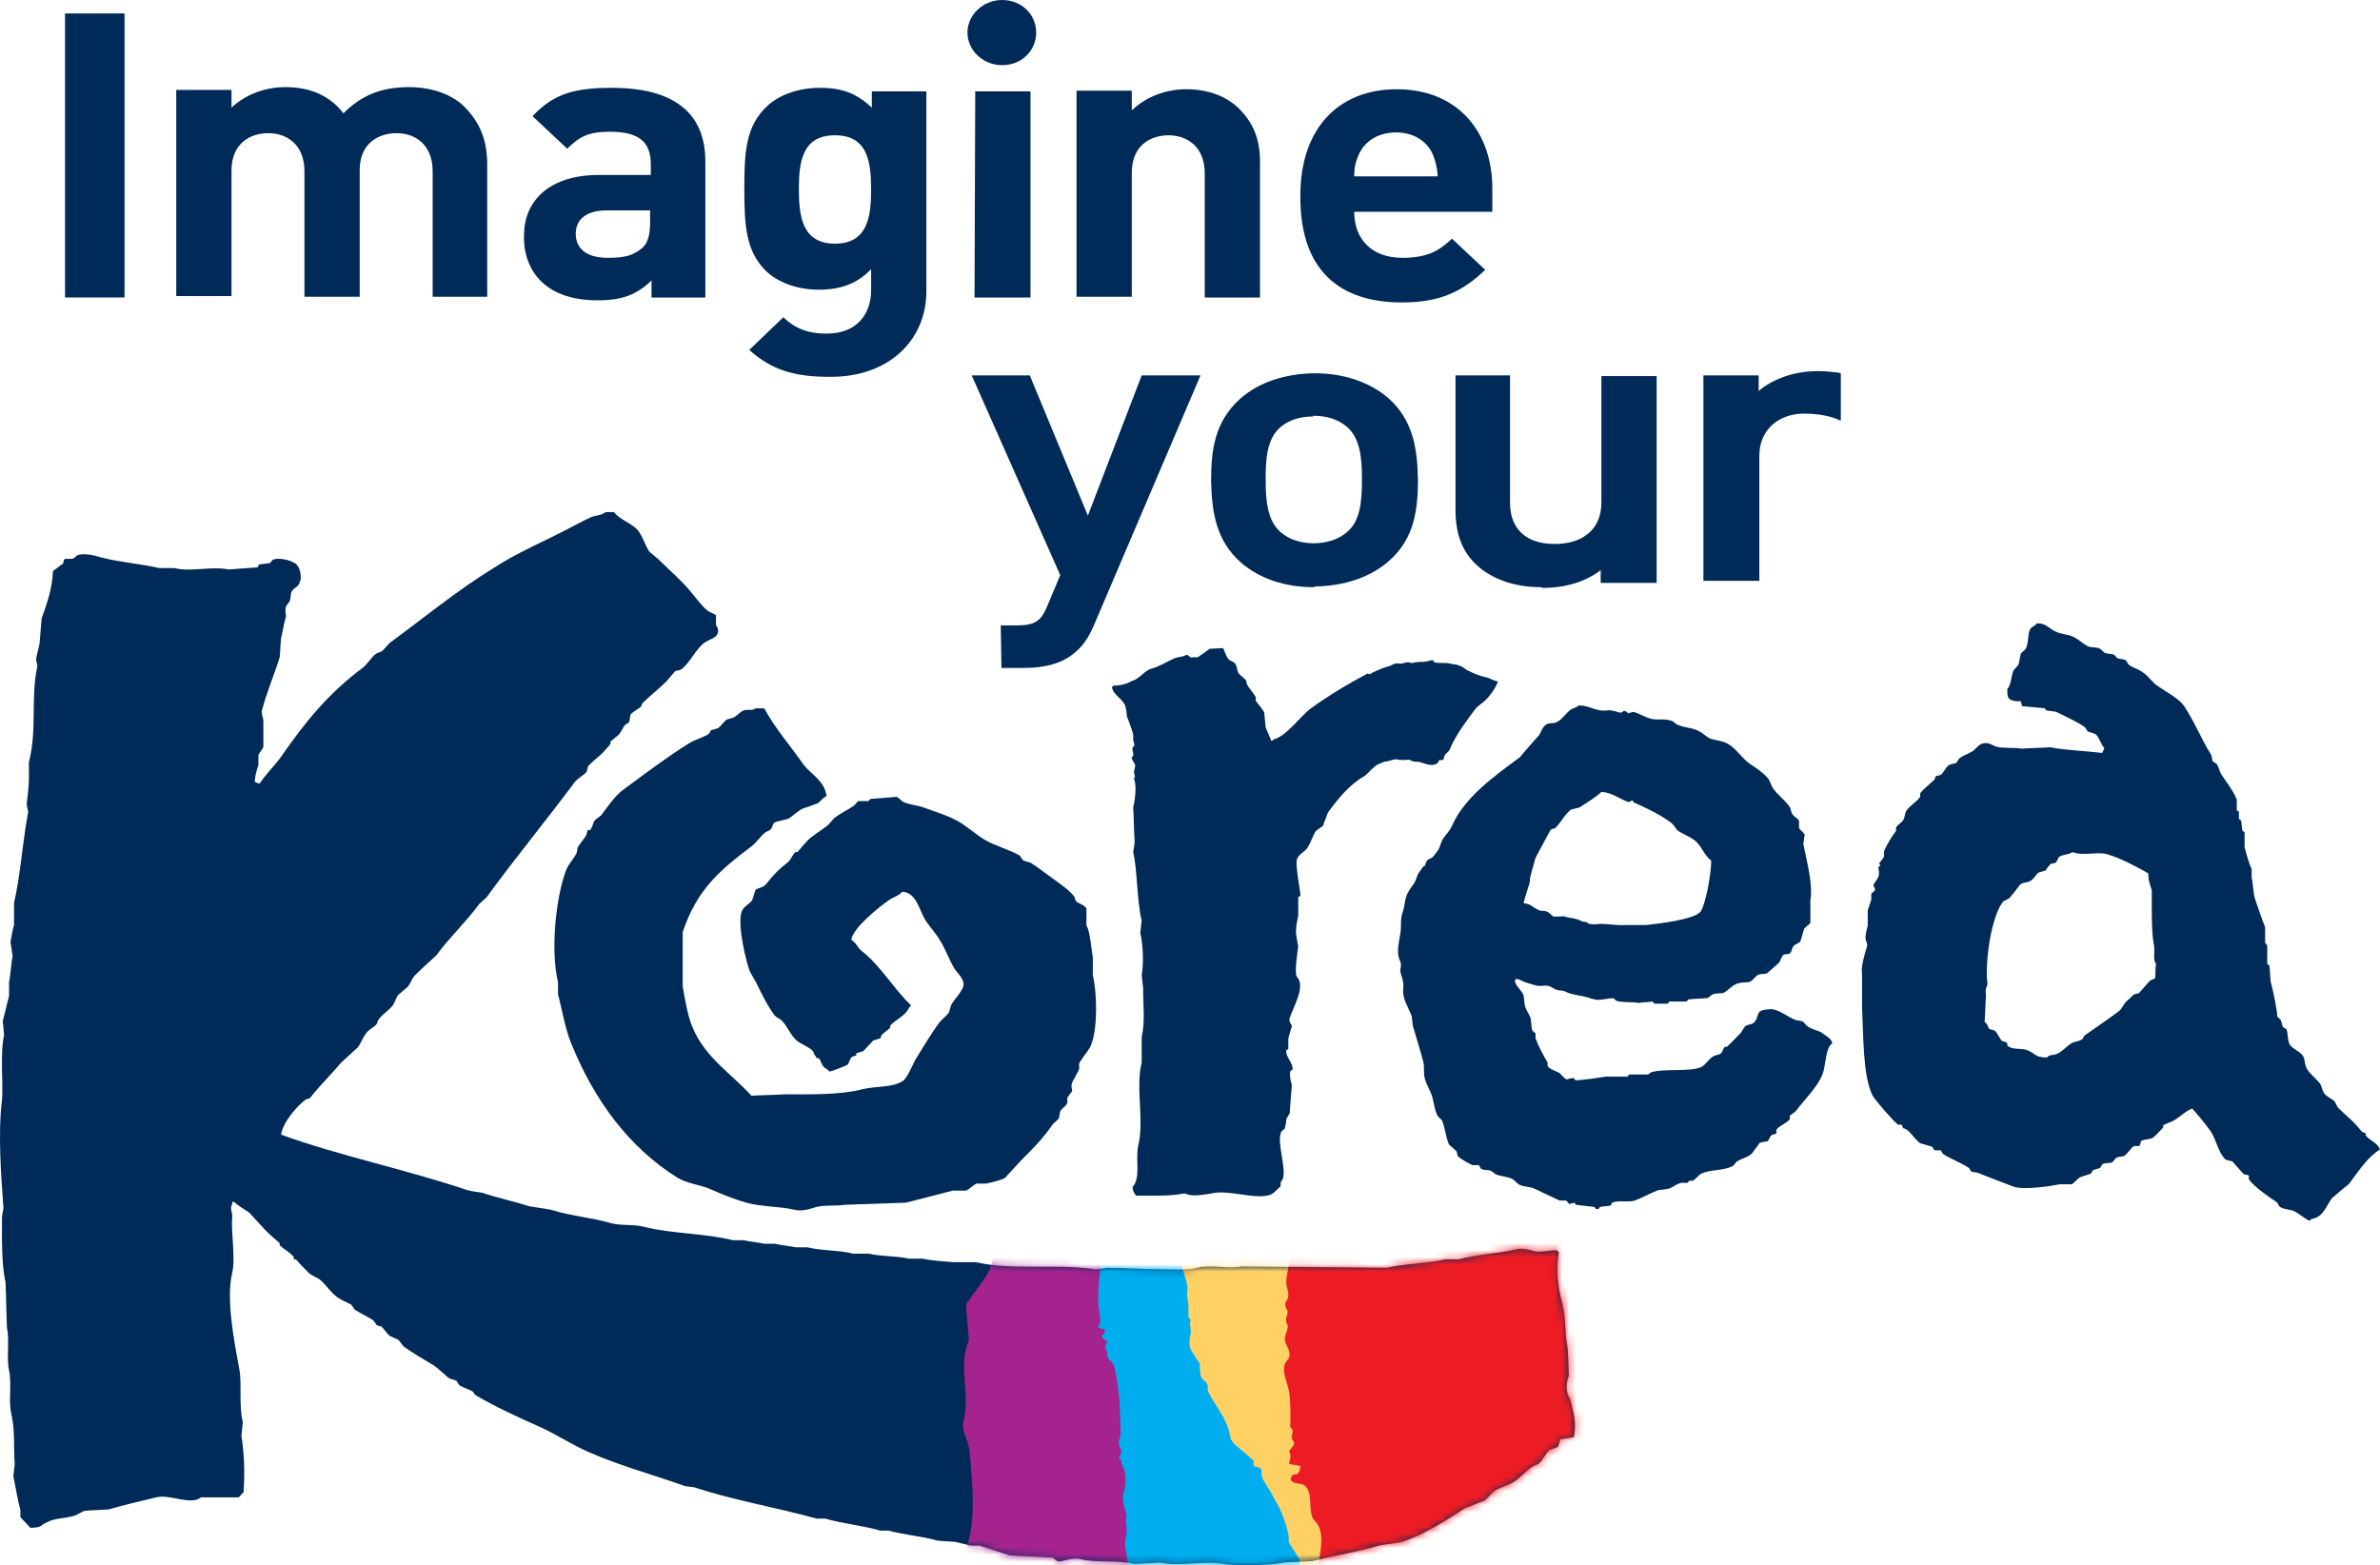 <?xml version="1.0" encoding="UTF-8"?> <svg xmlns="http://www.w3.org/2000/svg" width="336" height="221" viewBox="0 0 336 221" fill="none"><path d="M9.182 42V1.9H17.582V42H9.182Z" fill="#002A57"></path><path d="M32.682 15.2C34.682 13.3 37.482 12.3 40.282 12.3C43.782 12.3 46.582 13.5 48.482 16C51.082 13.4 53.882 12.3 57.782 12.3C60.882 12.3 63.682 13.3 65.382 14.9C67.882 17.3 68.782 20 68.782 23.2V41.9H61.082V24.2C61.082 20.2 58.382 18.8 55.982 18.8C53.582 18.8 50.782 20.1 50.782 24V41.9H42.982V24.2C42.982 20.2 40.282 18.8 37.882 18.8C35.482 18.8 32.682 20.1 32.682 24.1V41.8H24.882V12.7H32.682V15.2Z" fill="#002A57"></path><path d="M91.981 42V39.6C89.881 41.6 87.881 42.4 84.381 42.4C80.881 42.4 78.281 41.5 76.481 39.8C74.781 38.2 73.881 35.8 73.981 33.2C73.981 28.5 77.381 24.7 84.581 24.7H91.881V23.2C91.881 20 90.181 18.6 86.081 18.6C83.081 18.6 81.781 19.3 80.081 21L75.181 16.4C78.181 13.2 81.181 12.4 86.381 12.4C95.081 12.4 99.581 15.9 99.581 22.8V42H91.981ZM91.781 29.7H85.681C82.881 29.7 81.281 30.9 81.281 33C81.281 35 82.681 36.4 85.781 36.4C87.881 36.4 89.281 36.2 90.681 35C91.481 34.3 91.781 33.1 91.781 31.3V29.7Z" fill="#002A57"></path><path d="M122.982 12.9H130.782V41.1C130.782 48.1 125.382 53.3 117.082 53.2C112.282 53.2 108.982 52.3 105.782 49.4L110.582 44.8C112.282 46.4 114.082 47.1 116.682 47.1C121.282 47.1 122.982 44 122.982 41V38C120.982 40.1 118.582 40.9 115.582 40.9C112.582 40.9 109.882 39.9 108.182 38.3C105.282 35.5 105.082 31.8 105.082 26.6C105.082 21.5 105.282 17.8 108.282 15C109.982 13.4 112.682 12.4 115.782 12.4C118.882 12.4 120.982 13.2 123.082 15.2V12.9H122.982ZM117.882 19.1C113.282 19.1 112.782 22.8 112.782 26.7C112.782 30.6 113.282 34.4 117.882 34.4C122.482 34.4 122.982 30.6 122.982 26.8C122.982 22.8 122.482 19.1 117.882 19.1Z" fill="#002A57"></path><path d="M141.482 9.2C138.782 9.2 136.582 7.1 136.582 4.6C136.582 2.1 138.782 0 141.482 0C144.182 0 146.282 2 146.282 4.6C146.282 7.2 144.182 9.2 141.482 9.2ZM137.582 42L137.682 12.9H145.482V42H137.582Z" fill="#002A57"></path><path d="M159.881 15.5C161.881 13.6 164.681 12.6 167.481 12.6C170.581 12.6 173.081 13.6 174.781 15.2C177.281 17.6 177.981 20.3 177.881 23.5V42H170.081V24.5C170.081 20.5 167.381 19.1 164.981 19.1C162.581 19.1 159.781 20.4 159.781 24.4V41.9H151.981V12.8H159.781V15.5H159.881Z" fill="#002A57"></path><path d="M191.182 29.9C191.182 33.7 193.582 36.4 197.982 36.4C201.382 36.4 203.082 35.5 204.982 33.7L209.682 38.1C206.482 41.1 203.482 42.7 197.882 42.7C190.582 42.7 183.482 39.5 183.582 27.6C183.582 18 189.082 12.6 197.182 12.6C205.782 12.6 210.682 18.6 210.682 26.6V29.9H191.182ZM202.282 21.8C201.482 20 199.682 18.7 197.082 18.7C194.482 18.7 192.682 20 191.882 21.7C191.382 22.8 191.182 23.6 191.182 24.9H202.982C202.882 23.6 202.682 22.8 202.282 21.8Z" fill="#002A57"></path><path d="M141.282 88.3H143.482C146.282 88.3 146.982 87.6 147.882 85.5L149.682 81.2L137.182 53H145.382L153.582 72.8L161.182 53H169.482L154.382 88.4C153.682 90 152.882 91.2 151.782 92.1C150.082 93.6 147.682 94.3 144.582 94.3H141.382L141.282 88.3Z" fill="#002A57"></path><path d="M185.481 82.9C181.381 82.9 177.881 81.7 175.281 79.5C171.581 76.3 171.081 72.1 170.981 67.9C170.981 63.8 171.381 59.6 175.081 56.3C177.681 54 181.281 52.8 185.381 52.7H185.581C190.781 52.7 194.081 54.6 195.881 56.1C199.581 59.3 200.081 63.5 200.181 67.6C200.181 71.7 199.781 76 196.081 79.2C194.281 80.8 190.981 82.7 185.681 82.8L185.481 82.9ZM185.381 58.8C183.481 58.8 181.981 59.3 180.781 60.3C178.781 62 178.681 65 178.681 67.8C178.681 70.5 178.881 73.6 180.881 75.2C182.081 76.2 183.681 76.7 185.481 76.7C187.381 76.7 189.081 76.1 190.181 75.1C191.981 73.6 192.281 71 192.281 67.6C192.281 64.2 191.881 61.7 190.081 60.2C188.881 59.2 187.281 58.7 185.481 58.7H185.381V58.8Z" fill="#002A57"></path><path d="M217.581 82.9C214.181 82.9 211.281 82 209.081 80.3C206.581 78.3 205.481 75.7 205.481 71.9V53H213.181V71C213.181 74.7 215.481 76.8 219.481 76.8C221.681 76.8 223.381 76.2 224.581 75C225.581 74 226.081 72.6 226.081 70.9V53.1H233.881V82.3H225.981V80.5C223.881 82.1 221.081 83 217.781 83L217.581 82.9Z" fill="#002A57"></path><path d="M240.481 82.2V53H248.281V55.2C250.281 53.5 253.281 52.4 256.581 52.4H256.781C257.681 52.4 258.581 52.5 259.481 52.6L259.881 52.7V59.4L259.181 59.1C257.581 58.5 255.681 58.4 254.981 58.4C254.781 58.4 254.581 58.4 254.581 58.4C252.881 58.4 251.281 59 250.181 60C248.981 61.1 248.381 62.6 248.381 64.3V82H240.481V82.2Z" fill="#002A57"></path><path d="M221.482 194.2C221.482 194.1 221.382 190.5 221.282 190.1C220.882 188.3 221.082 186.1 220.582 184.1C219.982 181.9 219.582 179.3 220.082 176.8C219.882 176.6 219.882 176.7 219.782 176.5C219.082 176.5 217.282 176.8 216.882 176.7C216.282 176.6 214.982 176.1 213.982 176.4C211.482 177 208.482 177.1 205.982 177.8C205.382 177.8 204.782 177.8 204.082 177.8C201.582 178.4 198.182 178.4 195.782 179C188.982 178.9 182.182 178.9 175.282 178.8C173.582 179.2 170.882 178.5 168.982 179C167.582 179.4 165.382 179.2 163.682 179.2C161.282 179.2 158.482 179 156.382 179C155.882 179 155.082 179.3 154.482 179.2C149.182 178.4 142.982 179.4 137.782 178.2C136.782 178.2 135.782 178.2 134.682 178.2C133.382 178.1 131.482 178 130.282 177.7C129.582 177.7 128.882 177.7 128.282 177.7C126.582 177.3 124.282 177.4 122.682 177C121.982 177 121.182 177 120.482 177C118.582 176.5 115.982 176.6 113.982 176.1C113.382 176.1 112.882 176.1 112.282 176.1C111.482 175.9 110.182 175.8 109.382 175.6C108.882 175.6 108.382 175.6 107.882 175.6C107.082 175.4 105.782 175.3 104.982 175.1C104.482 175.1 103.982 175.1 103.482 175.1C99.482 174.1 94.782 174.2 90.882 173.2C89.382 172.8 87.882 173.1 86.282 172.7C83.582 171.9 80.682 171.7 77.782 170.8C76.782 170.6 75.782 170.5 74.682 170.3C72.582 169.6 70.082 169.1 68.082 168.4C67.382 168.3 66.582 168.2 65.882 168C57.282 165.1 47.982 163.2 39.682 160.2C39.882 158.5 41.982 156.1 43.082 155.3C43.282 155.1 43.582 155.2 43.782 155C45.182 153.2 46.682 151.8 48.082 150.1C48.882 149.4 49.682 148.6 50.482 147.9C50.982 147.3 51.182 146.5 51.682 145.9C51.982 145.4 52.682 145.1 53.082 144.7C53.282 144.5 53.282 144.1 53.482 143.9C53.982 143.2 54.982 142.6 55.482 141.9C55.782 141.4 55.882 141 56.182 140.5C56.682 140.1 57.082 139.7 57.582 139.3C57.982 138.8 58.082 138.3 58.482 137.8C59.482 136.8 60.482 135.9 61.582 134.9C63.482 132.3 65.782 130.2 67.682 127.6C67.982 127.3 68.382 127 68.682 126.7C72.682 121.2 76.982 116 81.082 110.5C81.482 109.9 82.382 109.5 82.782 109C82.982 108.7 82.882 108.4 83.082 108.1C83.682 107.5 84.282 107 84.982 106.4C85.382 105.9 85.882 105.5 86.182 105C86.182 104.9 86.182 104.8 86.182 104.7C86.582 104.4 86.982 104 87.382 103.7C87.782 103.2 87.882 102.8 88.282 102.3C88.482 102.2 88.682 102.1 88.782 102C88.982 101.6 88.882 101.1 89.082 100.8C89.382 100.5 90.082 100.1 90.482 99.8C90.582 99.6 90.582 99.5 90.682 99.3C91.782 98.2 92.982 97.3 94.082 96.2C94.482 95.7 94.882 95.3 95.282 94.8C95.582 94.6 95.882 94.7 96.182 94.5C97.482 93.5 98.182 91.7 99.382 90.8C99.882 90.4 100.682 90.2 101.082 89.8C101.482 89.4 101.482 88.7 101.082 88.3C101.082 87.8 101.082 87.4 101.082 86.9C100.882 86.6 100.182 86.5 99.882 86.2C99.282 85.8 97.982 84.1 97.482 83.5C96.182 81.9 94.382 80.4 92.882 78.9C92.482 78.6 92.082 78.2 91.682 77.9C91.082 77 90.882 76.1 90.282 75.2C89.482 73.9 87.582 73.5 86.682 72.3C86.282 72.3 85.882 72.3 85.482 72.3C84.882 72.8 84.282 72.7 83.482 73C82.782 73.3 81.882 73.8 81.082 74.2C77.382 76.2 73.182 77.9 69.682 80.2C64.482 83.4 59.882 87.2 54.982 90.8C54.682 91.1 54.382 91.5 54.082 91.8C53.782 92.1 53.382 92.1 53.082 92.3C52.382 92.8 51.882 93.8 51.182 94.3C46.382 97.9 43.182 101.8 39.782 106.7C38.882 108 37.582 109.2 36.682 110.6C36.282 110.6 36.282 110.5 35.982 110.4C35.982 109.4 36.282 108.7 36.482 108C36.482 107.5 36.482 107.1 36.482 106.6C36.582 106.3 37.082 105.8 37.182 105.4V101.7C37.182 101.5 36.882 100.8 36.982 100.3C37.682 97.6 38.682 95.4 39.482 92.8C39.582 91.9 39.582 91 39.682 90.1C39.882 89.3 40.082 88 40.382 87C40.382 86.8 40.182 86.2 40.382 85.6C40.482 85.4 40.782 85.1 40.882 84.9C41.082 84.4 40.982 83.9 41.182 83.5C41.582 82.9 42.182 82.9 42.382 82C42.582 81.7 42.382 80.3 42.082 80C41.882 79.6 41.682 79.5 41.182 79.3C40.882 79.1 39.382 78.7 38.582 79C38.482 79 38.182 79.5 38.082 79.5C37.582 79.6 37.082 79.6 36.582 79.7C36.482 79.8 36.482 79.9 36.382 80.1C34.982 80.2 33.682 80.3 32.282 80.4C29.682 79.9 26.982 80.8 24.582 80.2C23.882 80.2 23.182 80.2 22.482 80.2C19.882 79.6 16.982 79.4 14.282 78.7C13.582 78.5 11.982 78 10.882 78.4C10.782 78.5 10.382 78.9 10.182 78.9C9.882 78.9 9.482 78.9 9.182 78.9C8.982 79 8.982 79.4 8.882 79.6C8.382 79.9 7.982 80.3 7.482 80.6C7.382 83.2 6.582 85.3 5.882 87.3C5.782 88.5 5.682 89.7 5.582 90.9C5.482 91.4 5.182 92.5 5.082 93.1C5.182 93.4 5.182 93.7 5.282 94C4.282 98.7 5.282 102.9 4.082 107.6C4.082 108.4 4.082 109.2 4.082 110C4.082 110.9 3.882 112.6 3.782 113.4C3.782 113.8 3.882 114.2 3.982 114.6C3.182 118.9 2.882 123.6 1.982 127.5C1.982 128.5 1.982 129.6 1.982 130.6C1.782 131.2 1.582 132.4 1.482 133C1.582 133.7 1.682 134.4 1.782 135C1.582 135.9 1.482 137.7 1.282 138.7C1.282 139.3 1.282 140 1.282 140.6C0.982 141.7 0.682 143.1 0.382 144.2C0.482 144.8 0.482 145.4 0.582 146.1C-0.018 148.8 0.482 153 0.282 155.3C-0.318 160.2 0.182 166.2 0.482 170.5C0.482 170.9 0.282 171.4 0.282 172C0.282 174.4 0.182 178.5 0.782 181C0.882 183.2 0.882 185.3 0.982 187.5C1.382 189.2 0.882 191.7 1.282 193.5C1.682 195.4 1.182 197.8 1.582 199.5C2.182 202.1 1.882 204.7 2.082 206.7C1.982 207.3 1.982 207.8 1.882 208.4C2.182 209.8 2.482 211.8 2.882 213.2C2.882 213.5 2.882 213.9 2.882 214.2C3.382 214.7 3.782 215.2 4.282 215.7C5.982 215.7 5.682 215.3 6.682 214.9C7.782 214.3 9.182 214.4 10.482 214C10.882 213.9 11.582 213.4 11.982 213.3C13.082 213.2 14.282 213.2 15.382 213.1C17.382 212.5 19.982 211.9 22.082 211.4C23.982 210.9 26.882 212.6 28.382 211.4C30.182 211.4 31.882 211.4 33.682 211.4C33.882 211.3 34.082 210.9 34.382 210.7C34.582 207.8 34.482 205.3 34.082 202.7C34.182 202.1 34.182 201.4 34.282 200.8C33.682 198.3 34.182 195.3 33.782 193.3C33.082 189.5 31.882 183.4 32.782 179.7C33.282 177.6 32.582 173.8 32.782 171.9C32.882 171.3 32.382 170.6 32.782 170C32.782 169.9 32.782 169.8 32.782 169.7C32.882 169.7 32.982 169.7 33.082 169.7C33.682 170.3 34.482 170.7 35.182 171.2C35.982 172.1 36.782 172.9 37.582 173.8C38.182 174.4 38.782 174.9 39.482 175.5C39.482 175.6 39.482 175.7 39.482 175.8C40.082 176.4 40.982 176.8 41.482 177.5C41.482 177.6 41.482 177.7 41.482 177.8C41.582 177.8 41.682 177.8 41.782 177.8C42.382 178.5 43.082 179.2 43.682 179.8C44.082 180.1 44.582 180.3 45.082 180.6C45.982 181.3 46.682 182.5 47.682 183.2C48.282 183.6 48.882 183.8 49.582 184.2C49.782 184.4 49.882 184.7 50.082 184.9C50.982 185.5 51.782 185.8 52.682 186.4C52.882 186.6 52.982 186.8 53.182 187.1C53.382 187.2 53.682 187.2 53.882 187.3C54.182 187.7 54.582 188.1 54.882 188.5C55.282 188.8 55.782 188.9 56.282 189.2C56.482 189.5 56.782 189.8 56.982 190.1C58.382 191.1 59.782 191.9 61.282 192.8C61.982 193.3 62.682 194 63.282 194.5C63.682 194.8 64.082 194.7 64.482 195C64.582 195.2 64.682 195.3 64.782 195.5C65.482 196 66.182 196.1 66.782 196.5C66.882 196.7 66.982 196.8 67.182 197C70.082 198.7 72.982 200 76.082 201.4C78.382 202.4 80.782 204 83.082 205C87.382 206.9 92.182 208.2 96.682 209.8C97.182 209.9 97.582 209.9 98.082 210C103.482 211.8 109.482 212.8 115.282 214.4C115.682 214.4 116.082 214.4 116.482 214.4C118.882 215.1 121.882 215.4 124.282 216.1C124.682 216.1 125.082 216.1 125.482 216.1C127.582 216.7 130.282 216.9 132.282 217.5C133.082 217.6 133.982 217.6 134.882 217.7C135.382 217.8 136.482 218.1 137.082 218.2C137.482 218.2 137.882 218.2 138.282 218.2C139.582 218.6 141.282 219.2 142.582 219.6C144.582 219.7 146.582 219.8 148.582 219.9C148.682 219.9 149.182 220.4 149.282 220.4C149.882 220.6 151.382 219.8 152.482 220.1C154.682 220.7 157.782 220.2 160.182 220.8C161.382 220.7 162.582 220.7 163.782 220.6C166.482 221.2 169.882 220.3 172.782 220.8C174.382 221.1 179.682 221 181.182 220.6C182.582 220.5 183.882 220.5 185.282 220.4C188.382 219.6 191.782 219.1 194.682 218.2C195.782 218 196.882 217.9 197.882 217.7C201.282 216.6 204.182 214.6 206.882 212.9C207.782 212.6 208.582 212.2 209.482 211.9C209.982 211.6 210.482 210.9 210.982 210.5C211.782 210 212.682 209.8 213.582 209.3C214.582 208.7 215.382 207.7 216.282 207.1C216.482 206.9 217.082 206.8 217.282 206.6C217.882 206 218.182 205.2 218.782 204.7C219.182 204.5 219.682 204.5 219.982 204.2C220.082 203.9 220.182 203.5 220.282 203.2C220.882 203.1 221.582 203 222.182 202.9C222.582 200.8 222.182 199.6 221.682 197.6C220.782 196.1 221.282 194.9 221.482 194.2Z" fill="#002A57"></path><path d="M179.481 104.6C179.781 104.5 179.681 104.6 179.781 104.4C181.581 104 183.681 101 185.081 100C187.581 98.2 190.381 96.5 193.081 95.1C193.181 95.1 193.281 95.2 193.381 95.2C193.981 94.8 194.581 94.6 195.281 94.3C195.581 94.2 195.981 94.1 196.281 94C196.481 93.9 196.781 93.7 196.981 93.7C197.181 93.6 197.481 93.7 197.681 93.7C198.081 93.7 198.381 93.5 198.781 93.5C198.981 93.5 199.081 93.6 199.281 93.6C199.581 93.6 199.681 93.5 199.981 93.5C200.381 93.4 200.881 93.5 201.281 93.4C201.481 93.4 201.981 93.2 202.181 93.2C202.381 93.2 202.381 93.4 202.481 93.5C202.781 93.6 203.281 93.6 203.581 93.6C203.981 93.6 204.381 93.6 204.781 93.7C205.181 93.8 205.681 93.8 206.081 94C206.481 94.1 206.781 94.4 207.081 94.6C207.881 95 208.781 95.4 209.681 95.6C210.381 95.7 210.681 96.1 211.481 96.2C211.181 97.1 210.381 98.2 209.781 98.8C209.281 99.3 208.681 99.6 208.281 100.1C207.081 101.7 205.881 103.3 204.981 105.1C204.881 105.3 204.781 105.6 204.681 105.8C204.481 106.2 204.181 106.3 203.981 106.6C203.681 107.1 204.081 107.4 203.181 107.3C203.281 107.3 202.881 107.8 202.881 107.8C202.681 107.9 202.381 108 202.181 108C201.581 108 201.081 107.8 200.481 107.6C200.181 107.5 199.881 107.6 199.581 107.5C199.381 107.5 199.281 107.4 199.081 107.3C198.881 107.2 198.581 107.3 198.281 107.3C197.881 107.3 197.581 107.3 197.181 107.2C196.881 107.2 196.481 107.3 196.181 107.4C195.881 107.5 195.581 107.5 195.281 107.6C195.081 107.7 194.781 107.8 194.581 107.9C193.781 108.3 193.281 109.1 192.581 109.6C190.481 110.8 188.881 112.8 187.481 114.7C187.281 115.3 186.981 115.9 186.781 116.6C186.481 116.8 186.081 117.1 185.781 117.3C185.281 118.1 185.081 118.9 184.581 119.7C184.181 120.3 183.281 120.6 183.081 121.4C182.881 122.1 183.481 125.4 183.581 126.2C183.681 126.7 183.281 126.5 183.281 126.7C183.281 127.5 183.281 128.4 183.281 129.3C183.181 129.6 182.981 130.8 182.981 131.2C182.881 131.8 183.181 133.1 183.281 133.6C183.281 133.6 182.681 137.4 183.081 137.9C184.381 139.2 182.581 142.2 182.081 143.7C181.881 144.3 182.381 144.6 182.381 144.9C182.281 145.2 181.981 146.2 181.881 146.6C181.881 147.1 181.881 147.6 181.881 148.1C181.781 148.2 181.681 148.2 181.581 148.3C181.481 149.2 182.581 150.1 182.481 151C182.381 151.1 182.281 151.1 182.181 151.2C181.981 151.8 182.281 152.9 182.381 153.2C182.381 153.2 182.081 156.8 182.081 157.1C182.081 157.3 181.681 157.7 181.581 158.1C181.581 158.5 181.481 158.9 181.381 159.3C181.381 159.4 180.881 159.7 180.881 159.8C180.181 161.3 181.681 164.9 181.081 166.5C180.881 166.9 180.781 166.6 180.781 167.5C180.281 167.9 179.881 168.5 179.281 168.7C177.081 169.4 173.481 167.9 170.981 168.5C170.381 168.6 168.781 168.9 167.881 168.7C167.781 168.7 167.481 168.5 167.181 168.5C165.081 168.9 162.781 168.8 160.381 168.8C160.081 168.3 159.981 168.4 159.881 167.6C161.081 166.3 160.281 163.8 160.681 161.8C161.581 158.2 160.281 153.6 161.181 150C161.181 148.8 161.181 147.6 161.181 146.4C161.681 144.1 161.381 142.2 161.381 139.4C161.281 138.8 161.281 138.3 161.181 137.7C161.481 136 161.381 133.4 160.981 131.7C161.081 131.1 161.081 130.6 161.181 130C160.481 127.1 160.581 122.8 159.981 120.3C159.981 120.2 160.181 119.2 160.181 118.8C160.081 117.2 160.081 115.6 159.981 114C160.181 113.2 160.481 111.3 160.181 110.2C159.681 108.7 160.581 111 160.081 109C160.181 108.7 160.181 108.4 160.281 108.1C160.181 107.7 159.881 107.4 159.781 107.1C159.681 106.9 160.081 106.8 159.981 106.4C159.581 104.8 160.481 106 159.981 104.5C159.981 104.2 159.981 103.9 159.981 103.7C159.781 102.9 159.381 101.9 159.081 101.1C159.081 100.6 158.981 100.2 158.881 99.7C158.481 98.6 157.181 98.2 156.981 97C157.181 96.8 156.981 97 157.181 96.8C158.481 96.8 159.381 96.4 159.881 96.1C160.681 96 161.781 94.5 162.581 94.4C163.681 94.1 164.781 93.4 165.681 93C166.281 92.7 166.881 92.8 167.381 92.5C167.781 92.3 167.981 93 168.381 92.8C168.581 92.8 168.881 92.8 169.081 92.8C169.081 92.8 170.681 91.7 170.781 91.6C171.281 91.6 172.181 91.5 172.681 91.5C172.881 91.9 173.081 92.6 173.381 93C173.581 93.3 174.181 93.4 174.381 93.7C174.681 94.1 174.581 94.6 174.881 95.1C175.181 95.4 175.581 95.7 175.881 96C175.981 96.2 175.981 96.5 176.081 96.7C176.381 97.2 176.981 97.9 177.281 98.4C177.281 98.6 177.281 98.7 177.281 98.9C177.481 99.3 178.281 100.1 178.481 100.6L178.681 102.7L179.481 104.6Z" fill="#002A57"></path><path d="M333.982 160.3C333.982 160.2 333.982 160.1 333.982 160C333.782 159.9 333.682 159.9 333.482 159.8C332.882 159.1 332.282 158.4 331.582 157.8C331.082 157.3 330.582 156.9 330.082 156.4C329.882 156.1 329.782 155.8 329.582 155.5C329.182 155.1 328.382 154.8 328.082 154.3C327.782 153.8 327.782 153.2 327.382 152.8C326.882 152.2 326.082 151.6 325.682 150.9C325.282 150.2 325.482 149.4 324.982 148.9C324.582 148.4 323.682 148.1 323.282 147.5C322.882 146.9 323.082 146 322.782 145.3C322.582 145.2 322.482 145.1 322.282 145C322.182 144.7 322.082 144.3 321.982 144C321.882 143.9 321.582 143.6 321.482 143.5C321.582 143.2 320.882 139.6 320.582 138.7C320.482 137.9 320.482 137.1 320.382 136.3C320.282 136.2 320.182 136.2 320.082 136.1C320.082 135.2 320.082 134.4 320.082 133.5L319.782 133.1C319.782 132.4 319.782 131.6 319.782 130.9C319.282 129.7 318.782 128.1 318.382 127C318.082 126.1 318.082 124.7 317.882 123.9C317.882 123.5 317.882 123.1 317.882 122.7C317.582 122.1 317.182 120.8 316.882 119.6C316.882 118.9 316.882 118.2 316.882 117.5C316.782 117.4 316.682 117.4 316.582 117.3C316.482 116.8 316.482 116.3 316.382 115.8C316.282 115.8 316.182 115.7 316.082 115.6C316.082 115.3 316.082 114.9 316.082 114.6C315.982 114.5 315.882 114.5 315.782 114.4C315.782 113.9 315.782 113.4 315.782 112.9C315.282 111.6 314.282 110.4 313.582 109.3C313.282 108.8 313.282 108.3 312.882 107.8C312.682 107.7 312.582 107.6 312.382 107.5C312.282 107.2 312.282 106.9 312.182 106.6C310.782 104.4 309.782 101.8 308.282 99.6C307.582 98.6 305.682 97.6 304.682 96.9C303.882 96.4 303.282 95.4 302.482 94.9C301.782 94.4 301.182 94.3 300.582 93.9C300.382 93.7 300.282 93.4 300.082 93.2C299.682 93 299.382 93.1 298.882 92.9C298.782 92.8 298.582 92.5 298.382 92.4C297.982 92.3 297.582 92.3 297.182 92.2C296.982 92.1 296.582 91.6 296.282 91.5C295.882 91.4 295.382 91.4 294.882 91.3C294.182 91 293.382 90.2 292.682 89.9C291.782 89.5 291.182 89.6 290.282 89.2C289.282 88.8 288.982 88 287.582 88C287.382 88.3 286.882 88.5 286.682 88.7C286.182 89.5 286.482 90.6 285.982 91.6C285.882 91.8 285.382 92.1 285.282 92.3C285.182 92.8 285.082 93.3 284.982 93.8C284.882 94 284.382 94.5 284.282 94.6C283.882 95.5 283.982 96.6 283.382 97.3C283.382 98.6 283.482 98.8 284.582 99C284.782 99 285.082 99 285.282 99C285.382 99.2 285.382 99.5 285.482 99.7C286.582 99.8 287.682 99.9 288.682 100C288.782 100.1 288.782 100.2 288.882 100.3C289.382 100.4 289.782 100.4 290.282 100.5C291.482 101.1 293.282 101.9 294.382 102.7C294.482 102.9 294.582 103 294.682 103.2C295.082 103.5 295.482 103.4 295.882 103.7C296.382 104.1 296.582 105.1 297.082 105.6C296.982 106 296.882 106 296.782 106.3C294.282 106 291.282 105.9 289.482 105.5C288.082 105.6 286.782 105.6 285.382 105.7C284.482 105.5 282.682 105.7 281.782 105.4C281.182 105.2 280.582 104.6 279.582 105.1C279.282 105.3 278.882 105.7 278.582 106C277.982 106.4 277.282 106.6 276.682 107C276.482 107.2 276.382 107.5 276.182 107.7C275.782 107.9 275.582 107.8 275.182 108C274.682 108.3 274.482 109 273.982 109.4C273.782 109.5 273.482 109.5 273.282 109.6C273.182 109.8 273.182 109.9 273.082 110.1C272.382 110.7 271.682 111.3 271.082 112C271.082 112.2 271.082 112.3 271.082 112.5C270.582 113.2 269.682 113.7 269.182 114.4C268.882 114.8 268.982 115.3 268.682 115.8C268.482 116.1 267.882 116.5 267.682 116.8C267.682 117 267.682 117.1 267.682 117.3C267.082 118.1 266.382 119.2 265.982 120.2C265.982 120.4 265.982 120.6 265.982 120.9C265.882 121.2 265.482 121.6 265.282 121.9C265.382 122 265.382 122.1 265.482 122.2C265.382 122.3 265.282 122.3 265.182 122.4C265.182 122.8 265.382 123.2 265.182 123.8C265.082 124.1 264.482 124.8 264.482 125C264.482 125.2 264.782 125.3 264.682 125.7C264.682 125.8 264.182 126.1 264.182 126.2C264.182 126.5 264.182 126.8 264.182 127C264.082 127.4 263.782 128.2 263.682 128.5C263.682 129.2 263.682 130 263.682 130.7C263.582 131.1 263.282 132.1 263.382 132.6C263.382 132.8 263.682 133.2 263.582 133.6C263.282 134.6 262.682 136.5 262.882 137.5C262.882 139.1 262.882 140.7 262.882 142.3C263.082 146.3 262.982 152 264.382 154.7C264.782 155.4 267.382 158.4 267.982 158.8C268.182 158.8 268.282 158.8 268.482 158.8C268.582 159 268.582 159.1 268.682 159.3C268.882 159.3 268.982 159.4 269.182 159.5C269.882 160 270.382 160.9 271.082 161.4C271.682 161.6 272.182 161.7 272.782 161.9C272.882 162.1 272.982 162.2 273.082 162.4C273.382 162.4 273.682 162.4 273.982 162.4C274.082 162.6 274.182 162.7 274.282 162.9C275.482 163.7 276.782 164.1 277.982 164.9C278.082 165.1 278.182 165.2 278.282 165.4C278.582 165.5 278.982 165.5 279.282 165.6C280.682 166.2 282.682 166.9 284.182 167.5C285.582 168.1 289.882 167.4 290.782 167.2C291.382 167.2 291.882 167.2 292.482 167.2C292.882 167 293.282 166.4 293.682 166.2C294.182 166 294.682 165.9 295.182 165.7C295.282 165.5 295.382 165.4 295.482 165.2C295.782 165.1 296.182 165 296.482 164.9C296.582 164.7 296.682 164.6 296.782 164.4C297.182 164.1 297.682 164.3 298.182 164.1C298.382 164 298.582 163.5 298.882 163.4C299.182 163.3 299.582 163.3 299.882 163.2C300.382 162.9 300.782 162.1 301.282 161.8C301.482 161.8 301.782 161.8 301.982 161.8C302.182 161.7 302.182 161.2 302.282 161.1C302.682 160.8 303.582 160.9 303.982 160.6C304.382 160.3 304.982 159.6 305.382 159.2C305.382 159.1 305.382 159 305.382 158.9C305.582 158.7 306.582 158.4 306.882 158.2C307.782 157.7 308.482 156.9 309.482 156.5C310.382 157.5 311.282 158.6 312.082 159.7C312.882 160.9 313.082 162.4 313.982 163.5C314.282 163.9 314.782 163.8 315.182 164C315.682 164.6 316.182 165.1 316.682 165.7C316.882 165.9 317.382 165.8 317.482 166C317.482 166.2 317.482 166.3 317.482 166.5C318.182 167.5 320.282 169 321.382 169.7C321.582 169.8 321.682 170.3 321.882 170.4C322.482 170.8 323.382 170.7 324.082 171.1C324.482 171.3 325.582 172.2 325.982 172.3C326.282 172.4 326.182 172.2 326.282 172.1C327.982 171.9 328.382 170.3 329.182 169.2C329.982 168.5 330.782 167.8 331.582 167.2C332.882 165.5 334.182 163.4 335.982 162.3C335.682 161.3 334.582 161.1 333.982 160.3ZM304.282 138C304.182 138.3 303.682 138.3 303.482 138.5C302.982 139.1 302.482 139.6 301.982 140.2C301.782 140.3 301.482 140.3 301.282 140.4C300.982 140.6 300.682 141 300.282 141.3C299.782 141.7 299.582 142.5 299.082 142.8C297.482 144 295.982 145 294.282 146.2C294.182 146.4 294.082 146.5 293.982 146.7C293.482 147.1 292.782 147 292.282 147.4C291.682 147.8 291.082 148.5 290.382 148.8C289.582 149.1 289.482 148.8 288.982 149.3C287.282 149.3 287.282 148.7 286.282 148.3C285.282 147.9 284.082 148.3 283.382 147.6C283.382 147.5 283.382 147.4 283.382 147.3C283.182 147 282.682 147.1 282.582 146.9C282.282 146.6 281.982 145.8 281.582 145.5C281.382 145.4 281.182 145.4 280.882 145.3C280.482 144.9 280.782 144.7 280.182 144.3C280.282 143 280.282 141.7 280.382 140.4C280.182 139.6 280.582 139.2 280.582 138.9C280.182 135.6 281.182 129.3 282.782 127.3C283.082 127.1 283.382 127 283.682 126.8C284.182 126.2 284.682 125.6 285.182 124.9C285.682 124.5 285.982 124.7 286.582 124.4C287.082 124.2 287.382 123.5 287.782 123.2C288.082 123.1 288.482 123 288.782 122.9C288.982 122.6 289.182 122.3 289.482 122C289.682 121.9 289.982 121.9 290.182 121.8C290.382 121.7 290.582 121.1 290.682 121C291.182 120.6 292.082 120.7 292.582 120.3C294.182 120.9 295.982 120.2 297.482 120.6C299.182 121.1 301.382 122.2 303.282 123.3C303.282 124.3 303.482 124.7 303.782 125.7C303.782 126.4 303.782 127.2 303.782 127.9C303.782 129.4 303.782 131.9 304.082 133.4C304.282 134.4 303.882 135.4 304.382 136.1C304.282 136.7 304.282 137.4 304.282 138Z" fill="#002A57"></path><path d="M224.782 141C225.282 141.2 225.782 141.2 226.282 141.1C226.582 141.1 227.682 140.8 227.882 141L228.182 141.3C229.182 141.6 230.382 141.4 231.282 141.6C231.982 141.5 232.682 141.5 233.282 141.4L233.582 141.7H235.482C235.482 141.6 235.582 141.5 235.682 141.4C236.482 141.4 237.282 141.4 238.082 141.4L238.382 141.1C239.282 141 240.182 141 241.082 140.9C241.282 140.8 241.582 140.5 241.782 140.4C242.482 140.1 242.882 140.4 243.482 140.1C243.982 139.8 244.582 139.1 245.182 138.9C245.982 138.6 246.382 138.8 247.082 138.6C247.482 138.4 247.782 137.9 248.082 137.7C248.582 137.4 248.982 137.6 249.482 137.4L251.182 135.9C251.282 135.7 251.582 135 251.682 134.9C251.982 134.6 252.382 134.8 252.682 134.6C252.982 134.4 252.982 133.8 253.182 133.6C253.382 133.3 253.982 133.2 254.182 132.9C254.382 132.3 254.482 131.8 254.682 131.2C254.782 130.9 255.382 130.6 255.582 130.3C255.582 129.2 255.582 128.1 255.582 127.1C255.982 124.9 255.082 121.7 254.582 119.1C254.682 118.7 254.682 118.3 254.782 117.9C254.682 117.5 254.082 117.2 253.982 116.9C253.982 116.6 253.982 116.2 253.982 115.9C253.882 115.6 253.282 115.3 253.082 115C252.782 114.6 252.882 114.2 252.582 113.8C251.982 113 250.982 112.2 250.382 111.4C250.082 111 249.982 110.5 249.682 110C248.982 109.1 247.882 108.4 246.982 107.8C245.982 107.1 245.182 105.8 244.082 105.1C243.282 104.6 242.582 104.6 241.482 104.3C240.982 104.1 240.382 103.5 239.982 103.3C238.982 102.7 237.882 102.8 236.782 102.3C236.582 102.2 236.282 101.9 236.082 101.8C235.082 101.4 233.882 101.7 233.182 101.5C232.282 101.3 231.382 100.7 230.582 100.5C230.382 100.6 230.082 100.6 229.882 100.7C229.682 100.6 229.582 100.3 229.182 100.4C229.082 100.4 228.982 100.7 228.682 100.6C228.182 100.5 227.482 100.2 226.982 100.3C225.182 100.5 224.582 99.6 222.882 99.6C222.582 99.9 222.282 99.9 221.882 100.1C221.082 100.6 220.582 101.6 219.682 102C219.082 102.2 218.782 102 218.282 102.3C217.782 102.6 217.582 103.3 217.282 103.8C216.382 104.8 215.482 105.8 214.582 106.9C211.082 109.5 206.782 112.5 204.982 116.6C204.682 117.3 204.282 117.6 203.882 118.2C203.382 118.8 203.382 119.5 202.982 120.1C202.782 120.3 202.482 120.8 202.282 121C202.082 121.2 201.582 121.3 201.482 121.5C201.282 121.7 201.282 122 201.182 122.2C201.082 122.3 200.982 122.3 200.882 122.4C200.682 122.7 200.382 123.1 200.182 123.4C199.982 123.9 199.882 124.3 199.582 124.8C199.282 125.2 198.982 125.6 198.782 126C198.282 126.8 198.382 127.9 197.982 128.9C197.782 129.5 197.782 130.1 197.782 130.8C197.782 132.2 197.082 133.9 197.482 135.2C197.582 135.6 197.782 135.8 197.782 136.2C197.782 136.5 197.682 136.8 197.682 137.1C197.782 137.6 197.982 138.1 198.082 138.6C198.182 139.1 198.082 139.5 198.082 140C198.082 141.1 198.882 142.4 199.282 143.4C199.382 143.9 199.382 144.4 199.482 144.9C199.882 146.3 200.482 148.2 200.882 149.7C201.182 150.7 200.882 151.4 201.182 152.4C201.382 153.1 201.982 154.1 202.182 154.8C202.482 155.8 202.482 156.5 202.882 157.4C202.982 157.7 203.482 158 203.582 158.2C203.982 159.1 204.182 160.9 204.582 161.6C204.882 161.9 205.282 162.2 205.582 162.5C205.782 162.8 205.682 163.1 205.882 163.3C206.182 163.6 207.582 164.4 207.882 164.5C208.182 164.5 208.482 164.5 208.782 164.5C208.882 164.7 208.982 164.8 209.082 165C209.582 165.3 209.982 165.1 210.482 165.3C210.682 165.4 210.982 165.7 211.182 165.8C211.882 166.1 212.882 166.1 213.582 166.5C213.882 166.7 214.282 167.2 214.582 167.3C215.282 167.6 215.882 167.5 216.582 167.8C217.682 168.3 219.082 169 220.182 169.5C220.482 169.5 220.782 169.5 221.082 169.5C221.182 169.5 221.482 170 221.582 170C221.782 169.9 221.982 169.9 222.282 169.8C222.382 169.9 222.382 170 222.482 170.1C223.382 170.2 224.182 170.3 225.082 170.4C225.182 170.5 225.182 170.7 225.482 170.7C225.482 170.7 225.582 170.7 225.682 170.7C225.782 170.6 225.782 170.5 225.882 170.4C226.382 170.3 226.882 170.3 227.382 170.2C227.482 170.1 227.482 170 227.582 169.8C228.582 169.4 229.882 169.8 230.782 169.5C231.882 169.1 233.082 168.4 234.182 168C234.682 168 235.182 167.9 235.682 167.8C236.182 167.6 236.782 167.1 237.382 167C237.682 167 237.982 167 238.282 167C238.282 166.9 238.382 166.8 238.482 166.7C238.682 166.7 238.782 166.7 238.982 166.7C239.382 166.5 239.782 165.9 240.182 165.7C241.482 165.1 243.182 165.3 244.482 164.7C244.782 164.6 244.982 164.2 245.182 164C245.982 163.5 246.782 163.4 247.382 162.8C247.682 162.3 248.082 161.9 248.382 161.4C248.682 161.2 249.382 161.2 249.582 161.1C249.682 161 249.982 160.3 250.082 160.3C250.282 160.1 250.582 160.2 250.782 160C250.782 159.8 250.782 159.7 250.782 159.5C251.182 158.9 252.282 158.6 252.682 158C252.682 157.8 252.682 157.7 252.682 157.5C252.982 157.3 253.282 157.1 253.582 156.8C254.682 155.3 256.582 153.5 257.282 151.7C257.782 150.5 257.682 147.9 258.682 147.3C258.582 146.6 257.682 146.2 257.182 145.8C256.782 145.5 255.882 145.4 255.182 144.9C254.982 144.8 254.682 144.3 254.482 144.2C254.182 144.1 253.782 144.1 253.482 144C252.382 143.6 250.882 142.3 249.782 142.5C247.582 142.6 248.582 143.4 247.582 144.4C247.282 144.7 246.682 144.6 246.382 144.9C246.082 145.2 245.882 145.8 245.482 146.1C244.982 146.6 244.382 147.3 243.782 147.8C243.682 147.8 243.582 147.8 243.482 147.8C243.282 148 243.182 148.5 242.982 148.7C242.582 149 242.182 148.9 241.782 149.2C241.282 149.5 240.782 150.3 240.282 150.6C238.782 151.4 234.982 150.8 233.082 151.4L232.682 151.7C231.782 151.7 230.882 151.7 229.982 151.7C229.882 151.8 229.882 151.9 229.782 152C228.782 152 227.782 152 226.682 152C226.182 152.1 222.782 152.6 222.382 152.5C222.282 152.4 222.282 152.3 222.182 152.2C221.882 152.2 221.482 152.3 221.182 152.4C220.882 152.3 220.382 151.7 220.182 151.5C219.682 151.2 218.782 151 218.482 150.5C218.482 150.3 218.482 150.1 218.482 150C217.882 149 217.182 147.7 216.782 146.6C216.782 146.4 216.782 146.1 216.782 145.9C216.682 145.8 216.282 145.5 216.282 145.4C216.182 144.8 216.182 144.3 216.082 143.7C215.882 143.2 215.382 142.5 215.282 142C215.182 141.5 215.182 141 215.082 140.5C214.882 139.9 213.882 139.1 213.882 138.5C213.882 137.8 214.982 138.6 215.382 138.7C215.682 138.8 216.082 138.9 216.382 139C216.682 139.1 217.082 139.2 217.382 139.2C217.782 139.2 218.182 139.1 218.582 139.2C219.082 139.3 219.382 139.7 219.982 139.8C220.382 139.9 220.682 139.8 220.982 140C222.182 140.6 223.682 140.5 224.882 141.1C224.582 141 224.682 141 224.782 141ZM215.082 127.5C215.282 126.9 215.382 126.4 215.582 125.8C215.682 125.4 216.082 124.5 215.982 124.1C215.982 123.9 216.782 121.1 216.782 121.1L218.882 117.2C219.082 117 219.382 117 219.582 116.9C220.382 116.1 220.882 115 221.782 114.3C222.182 114.2 222.582 114.1 222.982 114C223.882 113.4 225.282 112.6 226.082 111.8C227.582 111.9 228.682 112.8 229.782 113.2C230.182 113.3 230.282 113 230.482 113C230.482 113.1 230.582 113.2 230.682 113.3C232.682 114.2 234.382 115 235.982 116.2C236.282 116.5 236.582 116.9 236.782 117.2C237.582 117.8 238.382 118 239.182 118.6C240.182 119.3 240.582 120.8 241.582 121.5C241.582 123.5 240.782 127.7 240.082 128.7C239.282 129.8 234.282 130.4 232.382 130.6C231.382 130.6 230.482 130.6 229.482 130.6C227.982 130.7 226.582 130.3 225.182 130.5C224.882 130.5 224.582 130.5 224.282 130.4C224.182 130.4 224.082 130.2 223.982 130.2C223.782 130.1 223.582 130.2 223.382 130.1C222.982 129.9 222.782 129.8 222.282 129.7C221.982 129.6 221.582 129.6 221.282 129.5C220.882 129.4 220.782 129.3 220.382 129.4C219.982 129.4 219.582 129.4 219.282 129.4C218.782 129 218.582 128.6 217.782 128.6C217.382 128.6 217.182 128.5 216.882 128.3C216.682 128.2 216.482 128.1 216.382 128C215.882 127.6 215.482 127.6 215.082 127.5Z" fill="#002A57"></path><path d="M154.081 147.4C154.981 145 154.881 140.2 154.281 137.7C154.281 136.9 154.281 136 154.281 135.1C154.081 134.2 153.881 131.3 153.381 130.7C153.381 129.9 153.381 129.1 153.381 128.3C153.181 127.8 152.381 127.6 151.981 127.3C151.781 127.1 151.781 126.9 151.681 126.6C150.881 125.6 149.681 124.8 148.581 124C147.581 123.3 146.481 122.4 145.481 121.8C145.181 121.7 144.781 121.6 144.481 121.5C144.281 121.3 144.181 121.1 143.981 120.8C142.381 119.9 140.681 119.5 139.081 118.6C137.881 117.9 136.781 116.9 135.681 116.2C134.081 115.2 132.281 114.7 130.381 114C129.581 113.7 128.281 113.6 127.481 113.2C127.281 113.1 126.881 112.6 126.581 112.5C126.581 112.5 122.981 112.8 122.881 112.8L122.581 113.1C122.081 113.1 121.681 113.1 121.181 113.1C120.981 113.2 120.681 113.7 120.481 113.8C119.581 114.4 118.681 114.8 117.781 115.5C117.481 115.8 117.181 116.2 116.881 116.5C115.981 117.2 115.181 117.7 114.281 118.4C113.681 119 113.181 119.6 112.581 120.3C112.481 120.3 112.381 120.3 112.281 120.3C111.881 120.7 111.681 121.3 111.281 121.7C110.081 122.6 109.181 123.5 108.181 124.8C107.781 125.3 106.981 125.4 106.681 125.6C106.481 126.1 106.381 126.6 106.181 127.1C105.781 127.7 104.881 128 104.681 128.8C104.081 130.7 105.381 136 105.881 137.2C106.081 137.6 106.481 138.2 106.681 138.6C107.581 140.4 108.281 141.9 109.381 143.4C109.681 143.7 110.081 143.8 110.381 144.1C111.181 144.9 111.681 146.3 112.581 147C113.281 147.5 114.181 147.8 114.781 148.4C114.881 148.6 114.881 148.7 114.981 148.9C115.081 149 115.281 149.3 115.281 149.4C115.381 149.4 115.481 149.4 115.581 149.4C115.881 149.7 115.981 150.3 116.281 150.6C116.481 150.9 116.881 150.9 117.081 151.3C117.581 151.2 119.381 150.5 119.681 150.3C119.781 150.2 120.081 149.4 120.181 149.3C120.381 149.1 120.681 149.1 120.881 149C120.881 148.9 120.881 148.8 120.881 148.7C121.181 148.6 121.581 148.5 121.881 148.4C122.381 147.9 122.781 147.4 123.281 146.9C123.581 146.8 123.981 146.7 124.281 146.6C124.381 146.4 124.381 146.3 124.481 146.1C124.881 145.8 125.281 145.4 125.681 145.1C125.681 145 125.681 144.9 125.681 144.8C126.481 143.9 127.881 143.4 128.381 142.2C128.581 142 128.481 142.2 128.581 141.9C126.081 139.5 124.381 136.4 121.581 134.2C121.081 133.8 120.881 133.1 120.181 132.7C120.381 131 124.181 128 125.481 127.1C126.181 126.6 126.881 126.5 127.381 125.9C129.381 126 129.781 128.5 130.581 129.8C131.181 130.8 132.181 131.8 132.781 132.9C133.581 134.2 133.981 135.5 134.781 136.8C135.081 137.3 136.281 138.3 135.981 139.3C135.681 140.2 134.681 141.1 134.281 141.9C134.181 142.2 134.081 142.6 133.981 142.9C133.681 143.4 132.981 143.9 132.581 144.4C131.481 145.9 130.481 147.6 129.481 149.2C128.881 150.1 128.181 152.1 127.481 152.6C125.981 153.6 123.681 153.3 121.681 153.8C118.581 154.6 114.481 154.5 110.881 154.5C109.281 154.6 107.681 154.6 106.081 154.7C103.281 151.6 99.681 149.4 97.881 145.3C97.081 143.6 96.681 140.9 96.381 139.3C96.381 136.8 96.381 134.2 96.381 131.6C98.381 125.6 101.581 122.9 106.081 119.5C106.781 119 107.381 118 108.081 117.5C108.381 117.3 108.681 117.3 108.881 117C109.081 116.7 109.081 116.3 109.381 116.1C109.981 115.9 110.581 115.8 111.281 115.6C111.981 115.2 112.681 114.4 113.481 114.1C114.181 113.9 114.881 113.6 115.481 113.4C115.881 113.1 116.181 112.6 116.681 112.4C116.481 110.3 114.481 109.3 113.481 108C111.581 105.3 109.481 102.9 107.881 100C107.481 100 107.081 100 106.681 100C106.181 100.4 105.681 100.1 104.981 100.3C104.481 100.5 103.981 101.1 103.581 101.3C103.281 101.4 102.881 101.5 102.581 101.6C102.181 101.9 101.781 102.5 101.381 102.8C101.081 102.9 100.681 103 100.381 103.1C100.281 103.3 100.181 103.4 100.081 103.6C99.181 104.2 98.081 104.4 97.181 105C93.981 107 90.981 109.3 87.981 111.5C86.781 112.4 85.781 113.9 84.881 115.1C84.581 115.3 84.281 115.6 83.981 115.8C83.681 116.2 83.681 116.8 83.281 117.2C83.181 117.2 83.081 117.2 82.981 117.2C82.881 117.4 82.881 117.6 82.781 117.9C82.481 118.4 81.881 119.1 81.581 119.6C81.481 119.9 81.481 120.2 81.381 120.5C81.081 121.1 80.281 122 79.981 122.7C78.481 126.5 77.681 134.1 78.781 138.7C78.781 139.3 78.781 139.8 78.781 140.4C79.381 142.6 79.781 145.3 80.681 147.4C83.881 155.3 88.781 162 95.681 166.3C97.081 167.1 98.481 167.2 100.081 167.8C101.681 168.5 103.581 169.3 105.381 169.8C107.581 170.4 109.981 170.3 112.181 170.8C113.281 171.1 114.581 170.6 115.281 170.4C116.481 170.1 118.081 170.3 119.181 170.1C122.081 170 124.981 169.9 127.881 169.8C129.881 169.3 132.581 168.6 134.481 168.1C135.081 168.1 135.681 168.1 136.381 168.1C136.881 167.9 137.381 167.3 137.881 167.1C138.381 167.1 138.781 167.1 139.281 167.1C139.981 166.9 141.181 166.7 141.881 166.3C142.681 165.4 143.481 164.6 144.281 163.7C145.981 162 147.181 160.8 148.581 158.8C148.781 158.5 149.281 158.2 149.481 157.9C149.581 157.6 149.581 157.2 149.681 156.9C149.881 156.5 150.481 156.2 150.681 155.7C150.681 155.5 150.681 155.2 150.681 155C150.781 154.8 151.281 154.2 151.381 154C151.281 153.6 151.181 153.3 151.381 152.8C151.581 152.4 152.081 151.5 152.281 151.1C152.481 150.6 152.181 150.3 152.481 149.9C153.181 148.8 153.881 148.1 154.081 147.4Z" fill="#002A57"></path><mask id="mask0_3748_323" style="mask-type:luminance" maskUnits="userSpaceOnUse" x="0" y="72" width="223" height="149"><path d="M221.482 194.2C221.482 194.1 221.382 190.5 221.282 190.1C220.882 188.3 221.082 186.1 220.582 184.1C219.982 181.9 219.582 179.3 220.082 176.8C219.882 176.6 219.882 176.7 219.782 176.5C219.082 176.5 217.282 176.8 216.882 176.7C216.282 176.6 214.982 176.1 213.982 176.4C211.482 177 208.482 177.1 205.982 177.8C205.382 177.8 204.782 177.8 204.082 177.8C201.582 178.4 198.182 178.4 195.782 179C188.982 178.9 182.182 178.9 175.282 178.8C173.582 179.2 170.882 178.5 168.982 179C167.582 179.4 165.382 179.2 163.682 179.2C161.282 179.2 158.482 179 156.382 179C155.882 179 155.082 179.3 154.482 179.2C149.182 178.4 142.982 179.4 137.782 178.2C136.782 178.2 135.782 178.2 134.682 178.2C133.382 178.1 131.482 178 130.282 177.7C129.582 177.7 128.882 177.7 128.282 177.7C126.582 177.3 124.282 177.4 122.682 177C121.982 177 121.182 177 120.482 177C118.582 176.5 115.982 176.6 113.982 176.1C113.382 176.1 112.882 176.1 112.282 176.1C111.482 175.9 110.182 175.8 109.382 175.6C108.882 175.6 108.382 175.6 107.882 175.6C107.082 175.4 105.782 175.3 104.982 175.1C104.482 175.1 103.982 175.1 103.482 175.1C99.482 174.1 94.782 174.2 90.882 173.2C89.382 172.8 87.882 173.1 86.282 172.7C83.582 171.9 80.682 171.7 77.782 170.8C76.782 170.6 75.782 170.5 74.682 170.3C72.582 169.6 70.082 169.1 68.082 168.4C67.382 168.3 66.582 168.2 65.882 168C57.282 165.1 47.982 163.2 39.682 160.2C39.882 158.5 41.982 156.1 43.082 155.3C43.282 155.1 43.582 155.2 43.782 155C45.182 153.2 46.682 151.8 48.082 150.1C48.882 149.4 49.682 148.6 50.482 147.9C50.982 147.3 51.182 146.5 51.682 145.9C51.982 145.4 52.682 145.1 53.082 144.7C53.282 144.5 53.282 144.1 53.482 143.9C53.982 143.2 54.982 142.6 55.482 141.9C55.782 141.4 55.882 141 56.182 140.5C56.682 140.1 57.082 139.7 57.582 139.3C57.982 138.8 58.082 138.3 58.482 137.8C59.482 136.8 60.482 135.9 61.582 134.9C63.482 132.3 65.782 130.2 67.682 127.6C67.982 127.3 68.382 127 68.682 126.7C72.682 121.2 76.982 116 81.082 110.5C81.482 109.9 82.382 109.5 82.782 109C82.982 108.7 82.882 108.4 83.082 108.1C83.682 107.5 84.282 107 84.982 106.4C85.382 105.9 85.882 105.5 86.182 105C86.182 104.9 86.182 104.8 86.182 104.7C86.582 104.4 86.982 104 87.382 103.7C87.782 103.2 87.882 102.8 88.282 102.3C88.482 102.2 88.682 102.1 88.782 102C88.982 101.6 88.882 101.1 89.082 100.8C89.382 100.5 90.082 100.1 90.482 99.8C90.582 99.6 90.582 99.5 90.682 99.3C91.782 98.2 92.982 97.3 94.082 96.2C94.482 95.7 94.882 95.3 95.282 94.8C95.582 94.6 95.882 94.7 96.182 94.5C97.482 93.5 98.182 91.7 99.382 90.8C99.882 90.4 100.682 90.2 101.082 89.8C101.482 89.4 101.482 88.7 101.082 88.3C101.082 87.8 101.082 87.4 101.082 86.9C100.882 86.6 100.182 86.5 99.882 86.2C99.282 85.8 97.982 84.1 97.482 83.5C96.182 81.9 94.382 80.4 92.882 78.9C92.482 78.6 92.082 78.2 91.682 77.9C91.082 77 90.882 76.1 90.282 75.2C89.482 73.9 87.582 73.5 86.682 72.3C86.282 72.3 85.882 72.3 85.482 72.3C84.882 72.8 84.282 72.7 83.482 73C82.782 73.3 81.882 73.8 81.082 74.2C77.382 76.2 73.182 77.9 69.682 80.2C64.482 83.4 59.882 87.2 54.982 90.8C54.682 91.1 54.382 91.5 54.082 91.8C53.782 92.1 53.382 92.1 53.082 92.3C52.382 92.8 51.882 93.8 51.182 94.3C46.382 97.9 43.182 101.8 39.782 106.7C38.882 108 37.582 109.2 36.682 110.6C36.282 110.6 36.282 110.5 35.982 110.4C35.982 109.4 36.282 108.7 36.482 108C36.482 107.5 36.482 107.1 36.482 106.6C36.582 106.3 37.082 105.8 37.182 105.4V101.7C37.182 101.5 36.882 100.8 36.982 100.3C37.682 97.6 38.682 95.4 39.482 92.8C39.582 91.9 39.582 91 39.682 90.1C39.882 89.3 40.082 88 40.382 87C40.382 86.8 40.182 86.2 40.382 85.6C40.482 85.4 40.782 85.1 40.882 84.9C41.082 84.4 40.982 83.9 41.182 83.5C41.582 82.9 42.182 82.9 42.382 82C42.582 81.7 42.382 80.3 42.082 80C41.882 79.6 41.682 79.5 41.182 79.3C40.882 79.1 39.382 78.7 38.582 79C38.482 79 38.182 79.5 38.082 79.5C37.582 79.6 37.082 79.6 36.582 79.7C36.482 79.8 36.482 79.9 36.382 80.1C34.982 80.2 33.682 80.3 32.282 80.4C29.682 79.9 26.982 80.8 24.582 80.2C23.882 80.2 23.182 80.2 22.482 80.2C19.882 79.6 16.982 79.4 14.282 78.7C13.582 78.5 11.982 78 10.882 78.4C10.782 78.5 10.382 78.9 10.182 78.9C9.882 78.9 9.482 78.9 9.182 78.9C8.982 79 8.982 79.4 8.882 79.6C8.382 79.9 7.982 80.3 7.482 80.6C7.382 83.2 6.582 85.3 5.882 87.3C5.782 88.5 5.682 89.7 5.582 90.9C5.482 91.4 5.182 92.5 5.082 93.1C5.182 93.4 5.182 93.7 5.282 94C4.282 98.7 5.282 102.9 4.082 107.6C4.082 108.4 4.082 109.2 4.082 110C4.082 110.9 3.882 112.6 3.782 113.4C3.782 113.8 3.882 114.2 3.982 114.6C3.182 118.9 2.882 123.6 1.982 127.5C1.982 128.5 1.982 129.6 1.982 130.6C1.782 131.2 1.582 132.4 1.482 133C1.582 133.7 1.682 134.4 1.782 135C1.582 135.9 1.482 137.7 1.282 138.7C1.282 139.3 1.282 140 1.282 140.6C0.982 141.7 0.682 143.1 0.382 144.2C0.482 144.8 0.482 145.4 0.582 146.1C-0.018 148.8 0.482 153 0.282 155.3C-0.318 160.2 0.182 166.2 0.482 170.5C0.482 170.9 0.282 171.4 0.282 172C0.282 174.4 0.182 178.5 0.782 181C0.882 183.2 0.882 185.3 0.982 187.5C1.382 189.2 0.882 191.7 1.282 193.5C1.682 195.4 1.182 197.8 1.582 199.5C2.182 202.1 1.882 204.7 2.082 206.7C1.982 207.3 1.982 207.8 1.882 208.4C2.182 209.8 2.482 211.8 2.882 213.2C2.882 213.5 2.882 213.9 2.882 214.2C3.382 214.7 3.782 215.2 4.282 215.7C5.982 215.7 5.682 215.3 6.682 214.9C7.782 214.3 9.182 214.4 10.482 214C10.882 213.9 11.582 213.4 11.982 213.3C13.082 213.2 14.282 213.2 15.382 213.1C17.382 212.5 19.982 211.9 22.082 211.4C23.982 210.9 26.882 212.6 28.382 211.4C30.182 211.4 31.882 211.4 33.682 211.4C33.882 211.3 34.082 210.9 34.382 210.7C34.582 207.8 34.482 205.3 34.082 202.7C34.182 202.1 34.182 201.4 34.282 200.8C33.682 198.3 34.182 195.3 33.782 193.3C33.082 189.5 31.882 183.4 32.782 179.7C33.282 177.6 32.582 173.8 32.782 171.9C32.882 171.3 32.382 170.6 32.782 170C32.782 169.9 32.782 169.8 32.782 169.7C32.882 169.7 32.982 169.7 33.082 169.7C33.682 170.3 34.482 170.7 35.182 171.2C35.982 172.1 36.782 172.9 37.582 173.8C38.182 174.4 38.782 174.9 39.482 175.5C39.482 175.6 39.482 175.7 39.482 175.8C40.082 176.4 40.982 176.8 41.482 177.5C41.482 177.6 41.482 177.7 41.482 177.8C41.582 177.8 41.682 177.8 41.782 177.8C42.382 178.5 43.082 179.2 43.682 179.8C44.082 180.1 44.582 180.3 45.082 180.6C45.982 181.3 46.682 182.5 47.682 183.2C48.282 183.6 48.882 183.8 49.582 184.2C49.782 184.4 49.882 184.7 50.082 184.9C50.982 185.5 51.782 185.8 52.682 186.4C52.882 186.6 52.982 186.8 53.182 187.1C53.382 187.2 53.682 187.2 53.882 187.3C54.182 187.7 54.582 188.1 54.882 188.5C55.282 188.8 55.782 188.9 56.282 189.2C56.482 189.5 56.782 189.8 56.982 190.1C58.382 191.1 59.782 191.9 61.282 192.8C61.982 193.3 62.682 194 63.282 194.5C63.682 194.8 64.082 194.7 64.482 195C64.582 195.2 64.682 195.3 64.782 195.5C65.482 196 66.182 196.1 66.782 196.5C66.882 196.7 66.982 196.8 67.182 197C70.082 198.7 72.982 200 76.082 201.4C78.382 202.4 80.782 204 83.082 205C87.382 206.9 92.182 208.2 96.682 209.8C97.182 209.9 97.582 209.9 98.082 210C103.482 211.8 109.482 212.8 115.282 214.4C115.682 214.4 116.082 214.4 116.482 214.4C118.882 215.1 121.882 215.4 124.282 216.1C124.682 216.1 125.082 216.1 125.482 216.1C127.582 216.7 130.282 216.9 132.282 217.5C133.082 217.6 133.982 217.6 134.882 217.7C135.382 217.8 136.482 218.1 137.082 218.2C137.482 218.2 137.882 218.2 138.282 218.2C139.582 218.6 141.282 219.2 142.582 219.6C144.582 219.7 146.582 219.8 148.582 219.9C148.682 219.9 149.182 220.4 149.282 220.4C149.882 220.6 151.382 219.8 152.482 220.1C154.682 220.7 157.782 220.2 160.182 220.8C161.382 220.7 162.582 220.7 163.782 220.6C166.482 221.2 169.882 220.3 172.782 220.8C174.382 221.1 179.682 221 181.182 220.6C182.582 220.5 183.882 220.5 185.282 220.4C188.382 219.6 191.782 219.1 194.682 218.2C195.782 218 196.882 217.9 197.882 217.7C201.282 216.6 204.182 214.6 206.882 212.9C207.782 212.6 208.582 212.2 209.482 211.9C209.982 211.6 210.482 210.9 210.982 210.5C211.782 210 212.682 209.8 213.582 209.3C214.582 208.7 215.382 207.7 216.282 207.1C216.482 206.9 217.082 206.8 217.282 206.6C217.882 206 218.182 205.2 218.782 204.7C219.182 204.5 219.682 204.5 219.982 204.2C220.082 203.9 220.182 203.5 220.282 203.2C220.882 203.1 221.582 203 222.182 202.9C222.582 200.8 222.182 199.6 221.682 197.6C220.782 196.1 221.282 194.9 221.482 194.2Z" fill="white"></path></mask><g mask="url(#mask0_3748_323)"><path d="M173.482 231.2C176.882 230.9 180.682 230.6 182.982 230C183.982 228.5 185.482 226.7 186.082 225.4C186.582 224.2 185.282 223.6 184.982 222.8C184.682 218.7 184.282 214.6 183.982 210.6C184.282 209.5 182.782 208.1 183.382 206.3C183.982 204.7 182.882 202.6 182.582 200.4C181.882 195.3 182.082 188.5 179.682 185C178.682 183.5 178.982 181.2 178.282 180.1C176.282 177.2 178.282 168.3 176.482 167.3C175.882 166.7 176.382 167 175.682 166.7C172.482 165.8 163.782 166.1 159.282 166.2C157.782 168.5 158.682 170.9 157.282 173.4C156.482 174.9 154.382 177.3 153.582 178.7C153.882 180.6 154.082 182.4 154.382 184.3C152.482 188.8 155.182 192.9 153.982 197.3C153.682 198.4 155.182 200.3 155.382 201.8C156.082 206.8 157.182 213 155.382 217.5C155.582 218.6 155.682 219.7 155.882 220.8C154.582 223.7 150.682 231.7 156.182 233.4C157.882 233.8 171.282 232.2 173.482 231.2Z" fill="#00AEEF"></path><path d="M149.981 232C152.681 231.9 155.681 231.9 157.481 231.5C158.281 230.3 159.581 228.7 160.081 227.6C160.481 226.6 159.481 225.9 159.281 225.3C159.281 223.7 159.181 222.1 159.181 220.6C159.181 219.5 158.681 218.5 158.881 217.4C158.981 216.9 159.081 216.6 159.081 216.1C159.081 215.6 158.881 214.8 158.981 214.4C159.281 213.5 158.081 212.1 158.681 210.5C158.981 209.6 158.981 208.3 158.681 207.4C158.581 207.2 158.481 207 158.381 206.8C158.281 206.6 158.381 206.3 158.281 206.1C158.281 206 158.081 206.1 158.081 206C157.881 205.4 157.881 206 158.181 205.4C158.281 205.1 158.281 204.9 158.281 204.7C158.181 204.4 157.981 204.3 157.981 203.9C157.881 203.4 158.081 203.1 158.181 202.7C158.281 202.3 158.181 201.8 158.181 201.4C158.181 200.4 158.081 199.3 158.081 198.3C157.981 197.1 157.881 196 157.681 194.8C157.481 193.9 157.481 192.9 156.881 192.2C156.681 192 156.481 191.9 156.381 191.6C156.281 191.4 156.381 191.1 156.281 190.8C156.281 190.7 156.081 190.6 156.081 190.4C155.981 190.1 156.181 189.8 156.281 189.4C156.081 189 155.481 189.1 155.581 188.6C155.681 188.4 155.881 188.4 155.881 188.2C155.981 188.1 155.981 187.8 155.981 187.7C155.681 187.6 155.081 187.6 154.981 187.2C155.681 187.2 155.081 184.8 155.081 184.3C154.981 183.1 155.081 181.9 155.181 180.6C155.281 179.5 155.781 176.2 154.781 175.4C154.381 174.8 154.681 175.1 154.181 174.8C151.681 173.8 144.881 173.6 141.281 173.4C139.981 175.3 140.681 177.5 139.481 179.7C138.781 181 137.081 183 136.381 184.2C136.481 185.9 136.681 187.5 136.781 189.2C135.181 193.1 137.081 196.9 135.981 200.8C135.681 201.8 136.781 203.6 136.881 204.9C137.281 209.4 137.881 215 136.281 218.9C136.381 219.9 136.481 220.9 136.481 221.9C135.381 224.4 131.981 231.2 136.281 233.2C137.681 233.3 148.281 232.7 149.981 232Z" fill="#A4238E"></path><path d="M201.281 221.5C203.781 220.1 206.581 218.4 208.081 217.1C208.281 215.6 208.781 213.7 208.781 212.5C208.781 211.4 207.481 211.4 206.981 210.9C205.281 207.9 203.581 204.9 201.781 201.9C201.681 200.9 199.981 200.4 199.781 198.8C199.581 197.4 198.081 196.2 196.981 194.6C194.581 190.9 192.281 185.7 189.181 183.9C187.881 183.1 187.281 181.2 186.281 180.7C183.781 179.2 181.981 171.6 180.281 171.5C179.681 171.3 180.081 171.3 179.481 171.3C176.681 171.8 170.181 175.2 166.781 176.9C166.481 177 166.881 178.6 166.881 178.9C167.081 179.6 167.281 180.2 167.481 180.9C167.681 181.6 167.681 181.9 167.581 182.5C167.581 183 167.681 183.6 167.781 184.2C167.781 184.7 167.781 185.1 167.781 185.5C167.781 185.6 167.781 185.9 167.781 186C167.881 186.1 168.081 186.3 168.081 186.4C168.081 186.5 167.981 186.7 167.981 186.8C167.981 187.1 168.081 187.3 168.081 187.6C168.181 188 168.081 188.4 167.981 188.8C167.881 189.4 167.881 190.1 168.181 190.7C168.381 191 168.581 191.2 168.681 191.5C168.781 191.7 169.381 192.4 169.381 192.6C169.381 193.1 169.381 193.9 169.581 194.4C169.781 194.9 170.381 195 170.481 195.6C170.581 195.9 170.381 196.1 170.581 196.5C170.981 197.4 171.681 198.3 172.181 199.2C172.881 200.3 173.481 201.5 173.681 202.9C173.881 203.8 175.081 204.5 175.681 205.1C175.981 205.3 176.281 205.6 176.481 205.8C176.681 206 176.881 206.1 176.981 206.3C177.081 206.5 176.881 206.7 176.981 206.9C177.181 207.2 177.081 207 177.481 207.1C178.281 207.4 178.081 207.5 178.081 208.1C178.181 208.9 178.781 209.6 179.181 210.3C179.681 211.1 180.081 212 180.581 212.8C180.981 213.6 181.281 214.5 181.581 215.4C181.681 215.8 181.781 216.2 181.881 216.6C181.981 216.9 181.881 217.6 181.981 217.8C182.481 218.6 182.981 219.4 183.481 220.2C183.581 222.9 183.381 230.4 188.281 229.8C190.281 229.1 199.981 223.1 201.281 221.5Z" fill="#FFD165"></path><path d="M200.581 172C195.381 172 189.381 171.9 185.881 172.2C185.181 172.7 184.181 173 183.681 173.8C183.281 174.4 183.481 174.4 183.181 175C182.881 175.6 182.181 175.8 181.981 176.6C181.781 177.2 182.081 177.8 181.981 178.5C181.781 179.5 181.581 180.3 181.581 181.2C181.681 181.9 182.081 182.7 181.781 183.4C181.581 183.7 181.381 183.9 181.481 184.4C181.481 184.7 181.781 184.9 181.781 185.2C181.781 185.7 181.481 186.1 181.581 186.6C181.681 187 181.881 187.1 181.781 187.4C181.681 188.4 181.081 188.7 181.581 189.8C181.981 190.6 182.381 191.4 181.681 192.1C180.581 193.4 181.981 195.3 182.081 197.2C182.181 198.4 182.181 199.6 182.181 200.8C182.181 201 182.081 201.3 182.181 201.5C182.281 201.7 182.481 201.7 182.481 201.9C182.581 202.3 182.281 202.7 182.381 203.1C182.481 203.4 182.781 203.5 182.681 203.9C182.581 204.2 182.181 204.6 181.981 204.9C182.381 205.4 182.081 206.2 181.981 206.7C182.481 206.8 183.081 206.8 183.581 207C183.681 207 183.381 207.9 183.281 208C182.981 208.3 182.581 208 182.381 208.4C181.681 209.5 183.581 209.4 183.981 209.6C185.681 210.6 184.381 213.6 185.681 214.8C188.281 217.4 183.881 224.8 186.581 225.8C187.381 226.3 186.681 226.1 187.781 226.4C192.581 227.4 205.881 227.9 212.781 228.2C215.381 226.4 214.381 224.3 216.881 222.3C218.381 221.1 221.881 219.2 223.281 218.1C223.181 216.5 223.081 214.9 222.881 213.3C226.381 209.6 222.881 206 225.381 202.3C225.981 201.4 224.081 199.7 223.881 198.3C223.581 194 222.781 188.7 226.181 185C226.081 184.1 225.981 183.1 225.981 182.2C228.381 179.9 235.481 173.4 227.381 171.5C224.681 171.1 203.981 171.3 200.581 172Z" fill="#ED1C24"></path></g></svg> 